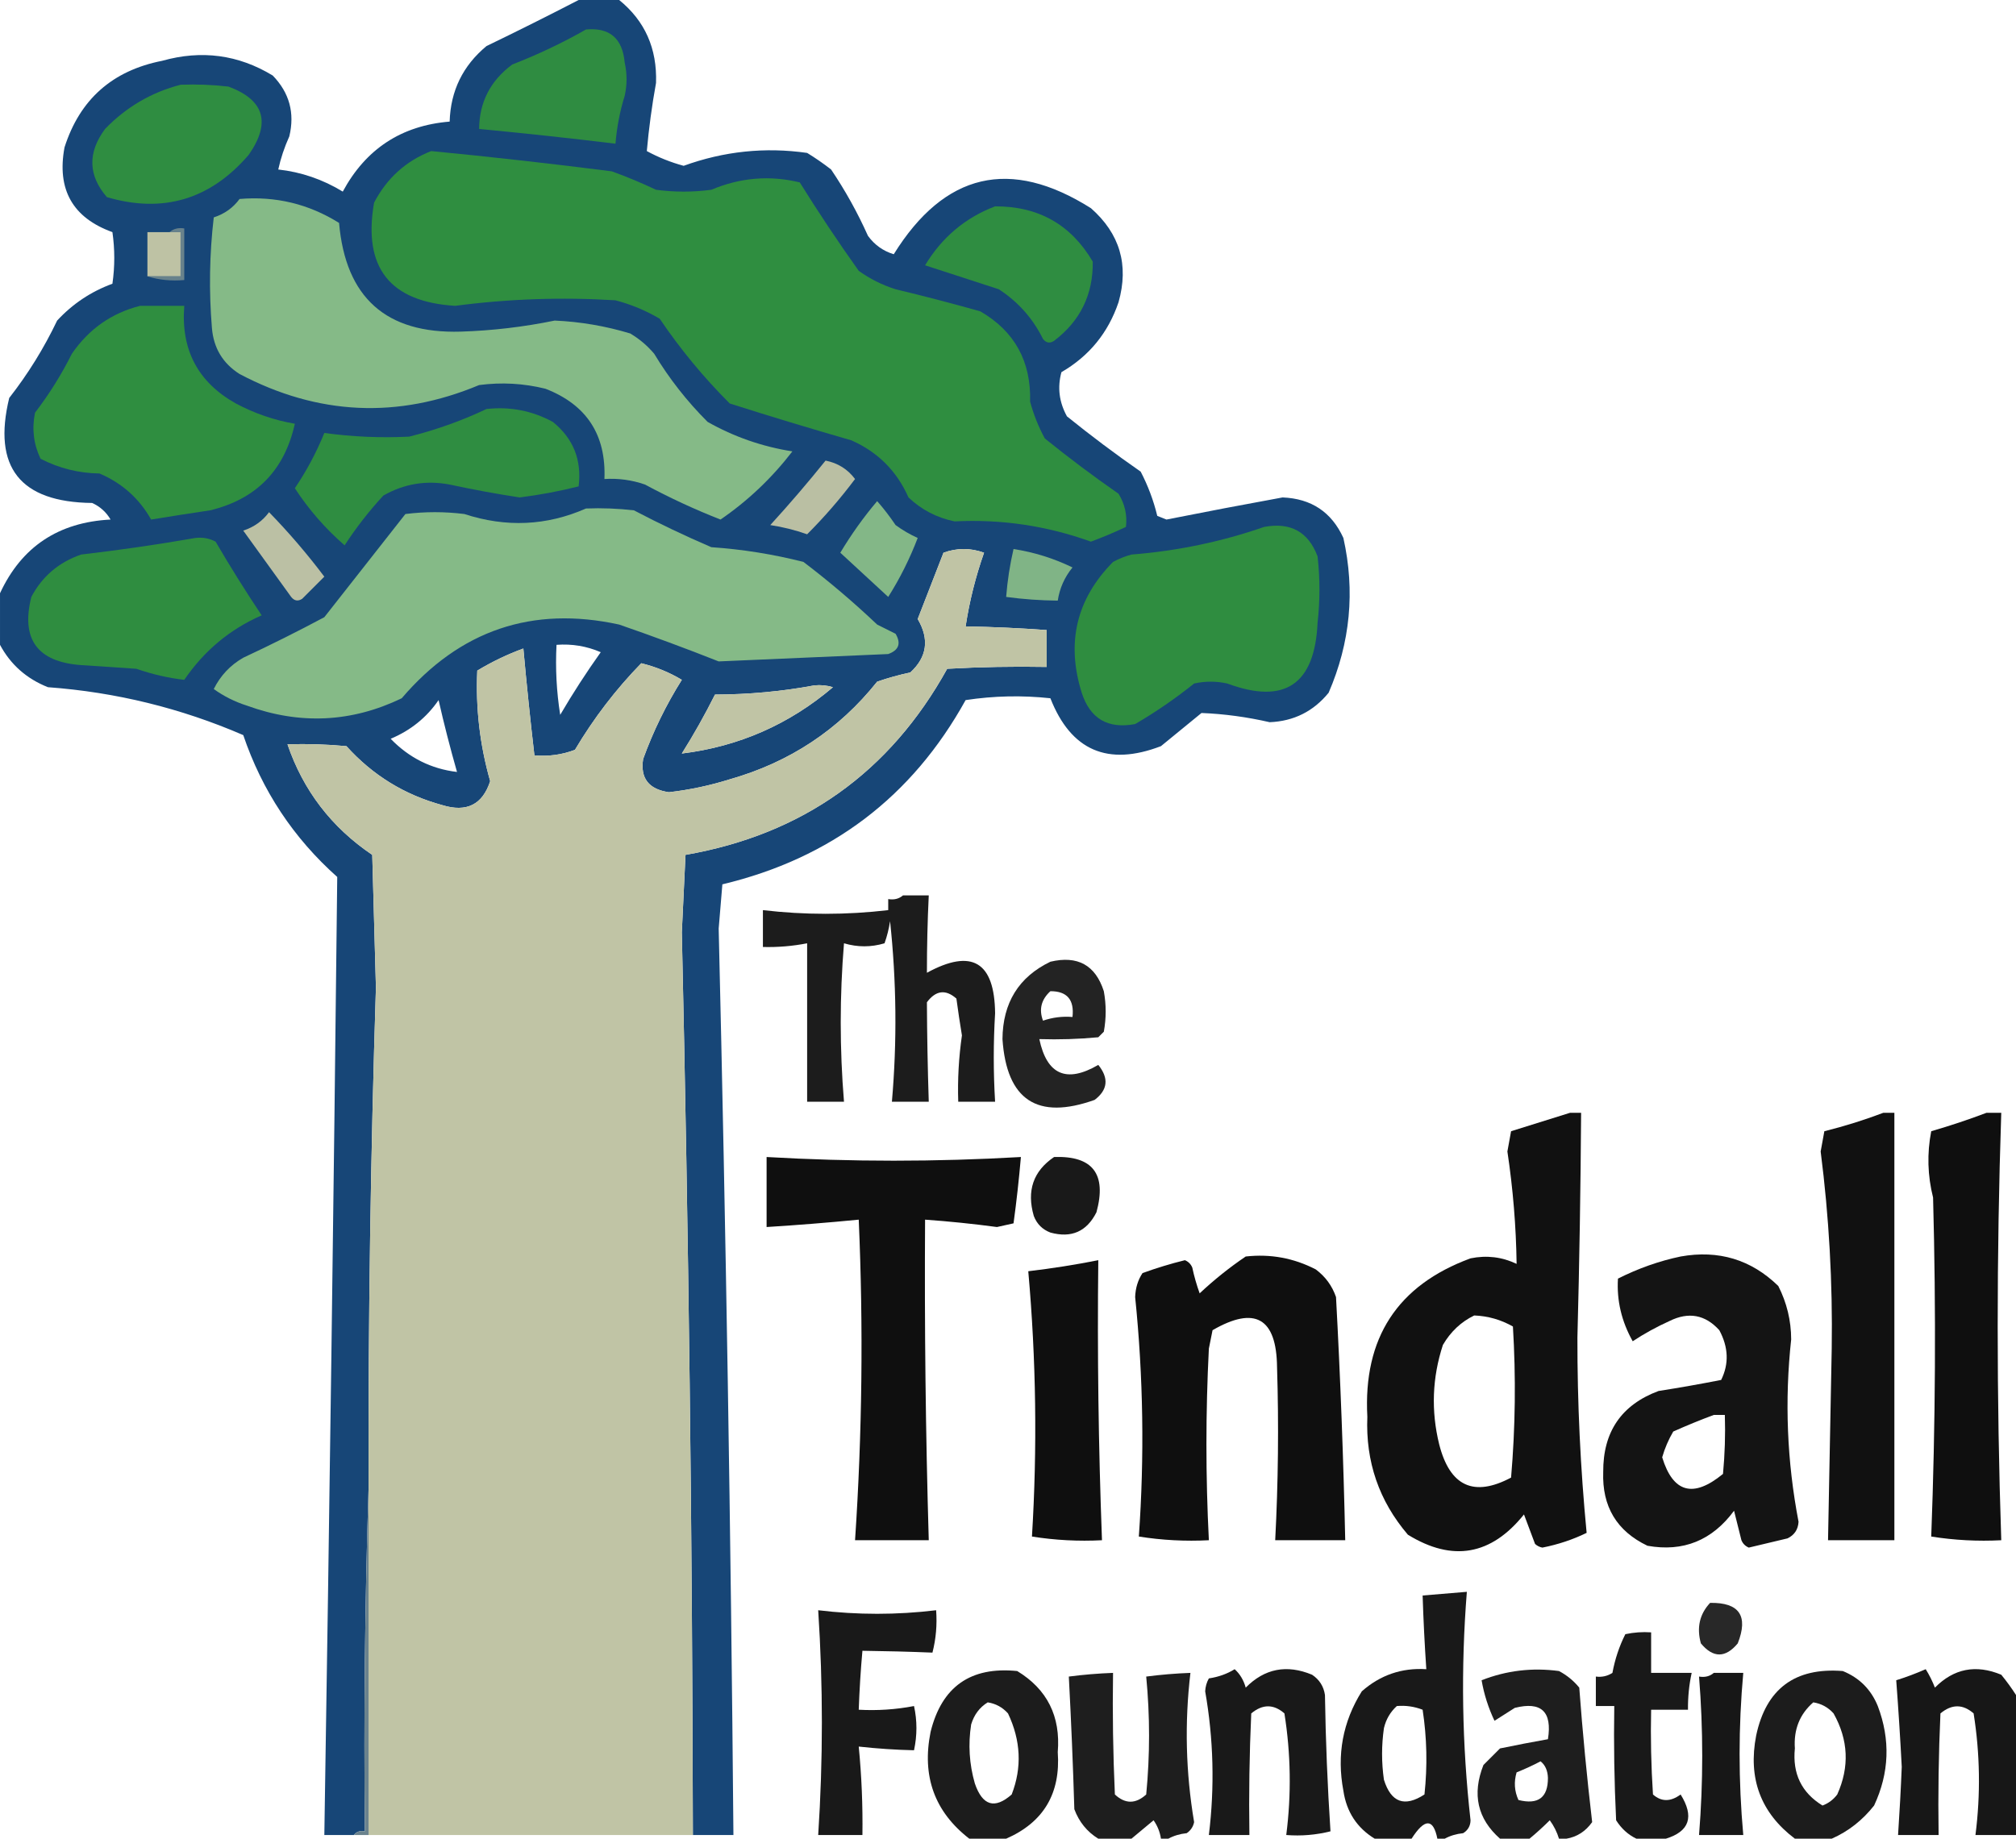 <?xml version="1.0" encoding="UTF-8"?><svg id="Calque_2" xmlns="http://www.w3.org/2000/svg" viewBox="0 0 547 499"><defs><style>.cls-1{opacity:.94;}.cls-1,.cls-2,.cls-3,.cls-4,.cls-5,.cls-6,.cls-7,.cls-8,.cls-9,.cls-10,.cls-11,.cls-12,.cls-13,.cls-14,.cls-15,.cls-16,.cls-17,.cls-18,.cls-19,.cls-20,.cls-21,.cls-22,.cls-23,.cls-24,.cls-25,.cls-26,.cls-27,.cls-28,.cls-29,.cls-30,.cls-31,.cls-32,.cls-33{fill-rule:evenodd;}.cls-1,.cls-2,.cls-3,.cls-4,.cls-5,.cls-7,.cls-8,.cls-9,.cls-10,.cls-13,.cls-14,.cls-15,.cls-19,.cls-20,.cls-21,.cls-23,.cls-24,.cls-26,.cls-30,.cls-31,.cls-33{isolation:isolate;}.cls-2{opacity:.91;}.cls-3{opacity:.94;}.cls-4{opacity:.89;}.cls-5{fill:#0c3d71;opacity:.95;}.cls-6{fill:#bbc0a4;}.cls-7{opacity:.91;}.cls-8{opacity:.94;}.cls-9{opacity:.9;}.cls-10{opacity:.92;}.cls-11{fill:#2f8c41;}.cls-12{fill:#80b486;}.cls-13{opacity:.88;}.cls-14{opacity:.89;}.cls-15{opacity:.84;}.cls-16{fill:#2f8d40;}.cls-17{fill:#2f8d41;}.cls-18{fill:#2f8e40;}.cls-19{opacity:.89;}.cls-20{opacity:.9;}.cls-21{fill:#c0c4a5;opacity:1;}.cls-22{fill:#6b838d;}.cls-23{opacity:.93;}.cls-24{opacity:.9;}.cls-25{fill:#bec2a4;}.cls-26{opacity:.86;}.cls-27{fill:#85ba87;}.cls-28{fill:#83b787;}.cls-29{fill:#babfa3;}.cls-30{opacity:.88;}.cls-31{opacity:.9;}.cls-32{fill:#68828c;}.cls-33{opacity:.93;}</style></defs><g id="Calque_1-2"><path class="cls-5" d="M157,0h11c6.99,5.67,10.32,13.17,10,22.5-1.12,6.18-1.95,12.35-2.5,18.5,3.18,1.73,6.52,3.06,10,4,10.91-3.96,22.08-5.13,33.5-3.5,2.25,1.38,4.42,2.88,6.5,4.5,3.84,5.68,7.17,11.68,10,18,1.79,2.46,4.12,4.12,7,5,13.78-22.15,31.61-26.32,53.5-12.5,7.85,6.9,10.35,15.4,7.5,25.5-2.8,8.29-7.96,14.63-15.5,19-1.13,4.14-.63,8.14,1.5,12,6.49,5.24,13.15,10.24,20,15,1.99,3.82,3.49,7.82,4.5,12,.83.33,1.67.67,2.5,1,10.48-2.08,20.98-4.08,31.5-6,7.8.31,13.3,3.98,16.5,11,3.22,14.4,1.88,28.4-4,42-4.12,5.06-9.45,7.73-16,8-6.14-1.41-12.3-2.25-18.5-2.5-3.67,3-7.33,6-11,9-14.42,5.53-24.42,1.2-30-13-7.69-.83-15.36-.66-23,.5-14.54,26.29-36.54,42.96-66,50-.33,4-.67,8-1,12,1.96,81.99,3.3,163.99,4,246h-11c-.16-81.68-1.16-163.34-3-245,.33-7,.67-14,1-21,31.76-5.54,55.43-22.37,71-50.5,8.99-.5,17.99-.67,27-.5v-10c-7.32-.54-14.65-.87-22-1,1.04-6.83,2.71-13.5,5-20-3.67-1.33-7.33-1.33-11,0-2.34,6.01-4.67,12.01-7,18,3.21,5.47,2.55,10.31-2,14.5-3.06.65-6.06,1.48-9,2.5-10.4,13.05-23.74,21.88-40,26.5-5.39,1.69-10.89,2.86-16.5,3.5-5.48-.79-7.81-3.79-7-9,2.74-7.57,6.24-14.73,10.5-21.5-3.41-2.04-7.08-3.54-11-4.5-6.9,7.07-12.9,14.91-18,23.5-3.53,1.34-7.19,1.84-11,1.5-1.12-9.65-2.12-19.31-3-29-4.37,1.6-8.53,3.6-12.5,6-.47,10.18.7,20.18,3.5,30-2.07,6.37-6.4,8.54-13,6.5-10.23-2.78-18.9-8.12-26-16-5.32-.5-10.66-.67-16-.5,4.28,12.53,11.94,22.53,23,30,.33,12,.67,24,1,36-1.44,45.32-2.11,90.65-2,136-1,30.83-1.33,61.83-1,93-1.29-.24-2.29.1-3,1h-8c1.38-86.66,2.55-173.33,3.5-260-11.88-10.58-20.38-23.42-25.5-38.5-16.93-7.32-34.6-11.65-53-13-5.79-2.3-10.13-6.13-13-11.5v-14c5.84-12.6,15.84-19.27,30-20-1.19-2.03-2.86-3.53-5-4.5-19.56-.21-27.06-9.71-22.5-28.5,5.09-6.5,9.42-13.5,13-21,4.2-4.54,9.2-7.87,15-10,.67-4.67.67-9.33,0-14-10.79-3.9-15.12-11.57-13-23,4.15-13.01,12.98-20.84,26.5-23.5,10.67-3,20.67-1.67,30,4,4.52,4.66,6.02,10.16,4.5,16.5-1.35,3-2.35,6-3,9,6.24.69,12.07,2.69,17.5,6,6.25-11.58,15.91-17.92,29-19,.25-8.34,3.58-15.17,10-20.5,8.45-4.08,16.78-8.25,25-12.5ZM151,175c4.18-.31,8.18.35,12,2-3.92,5.5-7.58,11.16-11,17-1-6.3-1.33-12.63-1-19ZM221,186c1.7-.16,3.37,0,5,.5-11.87,10.1-25.54,16.1-41,18,3.25-5.17,6.25-10.51,9-16,9.23-.03,18.23-.86,27-2.5ZM119,190c1.46,6.44,3.13,12.94,5,19.5-7-.83-13-3.83-18-9,5.44-2.29,9.77-5.79,13-10.5Z"/><path class="cls-11" d="M159,8c6.41-.59,9.91,2.41,10.5,9,.67,3,.67,6,0,9-1.31,4.25-2.15,8.59-2.5,13-12.32-1.5-24.65-2.83-37-4,.05-7.25,3.05-13.09,9-17.5,6.98-2.71,13.65-5.87,20-9.5Z"/><path class="cls-17" d="M49,23c4.35-.17,8.68,0,13,.5,9.73,3.62,11.57,9.79,5.5,18.5-10.42,12.14-23.25,15.98-38.5,11.5-5.09-5.89-5.26-12.06-.5-18.5,5.77-5.96,12.61-9.96,20.5-12Z"/><path class="cls-18" d="M117,41c16.34,1.58,32.68,3.41,49,5.5,4.08,1.47,8.08,3.14,12,5,5,.67,10,.67,15,0,7.86-3.31,15.86-3.98,24-2,5.09,8.17,10.42,16.17,16,24,3.05,2.19,6.39,3.86,10,5,7.73,1.85,15.4,3.85,23,6,9.29,5.39,13.79,13.56,13.5,24.5.94,3.49,2.27,6.83,4,10,6.49,5.24,13.15,10.24,20,15,1.72,2.82,2.39,5.82,2,9-3.1,1.46-6.27,2.8-9.5,4-11.94-4.31-24.28-6.14-37-5.5-4.81-.99-8.98-3.16-12.5-6.5-3.17-7.17-8.33-12.33-15.5-15.5-11.05-3.18-22.05-6.51-33-10-7.09-7.08-13.42-14.75-19-23-3.77-2.22-7.77-3.89-12-5-14.56-.9-29.06-.4-43.5,1.5-17.74-1.08-25.07-10.41-22-28,3.49-6.67,8.66-11.33,15.5-14Z"/><path class="cls-27" d="M65,54c9.75-.82,18.75,1.34,27,6.5,1.76,20.26,12.76,30.1,33,29.5,8.58-.27,17.08-1.27,25.5-3,6.99.31,13.82,1.48,20.5,3.5,2.46,1.46,4.63,3.29,6.5,5.5,4.07,6.74,8.9,12.91,14.5,18.5,7.14,4.04,14.81,6.71,23,8-5.59,7.26-12.09,13.42-19.5,18.5-6.97-2.73-13.8-5.9-20.5-9.5-3.56-1.24-7.23-1.74-11-1.5.49-12-4.84-20.17-16-24.5-5.93-1.47-11.93-1.8-18-1-22.06,9.23-43.72,8.23-65-3-4.56-2.9-7.06-7.07-7.5-12.5-.83-10.02-.67-20.02.5-30,2.93-.95,5.26-2.62,7-5Z"/><path class="cls-17" d="M270,56c11.77-.04,20.6,4.96,26.5,15,.11,8.94-3.39,16.11-10.5,21.5-1.14.75-2.14.58-3-.5-2.76-5.59-6.76-10.09-12-13.5-6.67-2.17-13.33-4.33-20-6.5,4.57-7.58,10.9-12.91,19-16Z"/><path class="cls-25" d="M46,63h3v12h-9v-12h6Z"/><path class="cls-32" d="M46,63c1.07-.93,2.4-1.27,4-1v14c-3.54.31-6.88-.02-10-1h9v-12h-3Z"/><path class="cls-18" d="M38,83h12c-.96,11.91,3.71,20.75,14,26.5,5.06,2.7,10.4,4.54,16,5.5-2.8,12.64-10.47,20.47-23,23.5-5.36.8-10.69,1.63-16,2.5-3.22-5.72-7.89-9.89-14-12.5-5.66-.08-11-1.42-16-4-1.89-3.97-2.39-8.13-1.5-12.5,3.83-5,7.17-10.33,10-16,4.61-6.71,10.78-11.04,18.5-13Z"/><path class="cls-17" d="M132,111c6.39-.71,12.39.46,18,3.5,5.56,4.5,7.89,10.34,7,17.5-5.26,1.32-10.6,2.32-16,3-6.36-.97-12.69-2.14-19-3.5-6.39-1.21-12.39-.21-18,3-3.88,4.21-7.38,8.71-10.5,13.5-5.26-4.59-9.76-9.75-13.5-15.5,3.18-4.7,5.85-9.7,8-15,7.6,1.05,15.27,1.38,23,1,7.35-1.84,14.35-4.34,21-7.5Z"/><path class="cls-29" d="M224,125c3.32.66,5.99,2.32,8,5-3.99,5.32-8.32,10.32-13,15-3.25-1.15-6.58-1.98-10-2.5,5.21-5.71,10.21-11.54,15-17.5Z"/><path class="cls-28" d="M238,136c1.77,2.01,3.43,4.17,5,6.5,1.88,1.38,3.88,2.54,6,3.5-2.17,5.68-4.84,11.01-8,16-4.36-4.03-8.69-8.03-13-12,2.97-4.96,6.3-9.63,10-14Z"/><path class="cls-27" d="M159,138c4.35-.17,8.68,0,13,.5,6.85,3.59,13.85,6.92,21,10,8.46.58,16.8,1.91,25,4,6.96,5.29,13.63,10.96,20,17,1.67.83,3.33,1.67,5,2.5,1.55,2.63.88,4.46-2,5.5-15.37.68-30.7,1.35-46,2-8.92-3.53-17.92-6.86-27-10-23.55-5.15-43.21,1.52-59,20-13.61,6.57-27.61,7.24-42,2-3.25-1.03-6.25-2.53-9-4.5,1.81-3.64,4.47-6.47,8-8.5,7.46-3.48,14.79-7.15,22-11,7.33-9.33,14.67-18.67,22-28,5.33-.67,10.67-.67,16,0,11.32,3.7,22.32,3.2,33-1.5Z"/><path class="cls-6" d="M73,139c5.34,5.48,10.34,11.32,15,17.5l-6,6c-1.14.75-2.14.58-3-.5-4.33-6-8.67-12-13-18,2.92-.95,5.25-2.62,7-5Z"/><path class="cls-16" d="M343,143c7.15-1.34,11.99,1.32,14.5,8,.67,6,.67,12,0,18-.76,16.78-8.92,22.28-24.5,16.5-3-.67-6-.67-9,0-5.06,4.06-10.39,7.72-16,11-7.39,1.39-12.22-1.44-14.5-8.5-4.26-13.63-1.42-25.46,8.5-35.5,1.59-.86,3.25-1.53,5-2,12.44-.98,24.44-3.48,36-7.5Z"/><path class="cls-16" d="M53,146c1.97-.24,3.8.09,5.5,1,3.97,6.8,8.14,13.47,12.5,20-8.61,3.76-15.61,9.6-21,17.5-4.35-.5-8.69-1.5-13-3-5-.33-10-.67-15-1-11.87-.86-16.37-7.03-13.5-18.5,2.94-5.57,7.44-9.4,13.5-11.5,10.52-1.23,20.86-2.73,31-4.5Z"/><path class="cls-21" d="M188,498h-88v-94c-.11-45.35.56-90.68,2-136-.33-12-.67-24-1-36-11.06-7.47-18.72-17.47-23-30,5.34-.17,10.68,0,16,.5,7.1,7.88,15.77,13.22,26,16,6.6,2.04,10.93-.13,13-6.5-2.8-9.82-3.97-19.82-3.5-30,3.97-2.4,8.13-4.4,12.5-6,.88,9.69,1.88,19.35,3,29,3.81.34,7.47-.16,11-1.5,5.1-8.59,11.1-16.43,18-23.5,3.92.96,7.59,2.46,11,4.5-4.26,6.77-7.76,13.93-10.5,21.5-.81,5.21,1.52,8.21,7,9,5.61-.64,11.11-1.81,16.5-3.5,16.26-4.62,29.6-13.45,40-26.5,2.94-1.02,5.94-1.85,9-2.5,4.55-4.19,5.21-9.03,2-14.5,2.33-5.99,4.66-11.99,7-18,3.67-1.33,7.33-1.33,11,0-2.29,6.5-3.96,13.17-5,20,7.35.13,14.68.46,22,1v10c-9.01-.17-18.01,0-27,.5-15.57,28.13-39.24,44.96-71,50.5-.33,7-.67,14-1,21,1.84,81.66,2.84,163.32,3,245ZM221,186c-8.77,1.64-17.77,2.47-27,2.5-2.75,5.49-5.75,10.83-9,16,15.46-1.9,29.13-7.9,41-18-1.63-.49-3.3-.66-5-.5Z"/><path class="cls-12" d="M275,149c5.58.86,10.92,2.53,16,5-2.16,2.65-3.49,5.65-4,9-4.69-.04-9.36-.37-14-1,.34-4.39,1.01-8.73,2-13Z"/><path class="cls-19" d="M245,243h7c-.34,7.01-.5,14.01-.5,21,12.19-6.66,18.36-2.99,18.5,11-.48,7.95-.48,15.95,0,24h-10c-.2-6.03.14-12.03,1-18-.55-3.33-1.05-6.66-1.5-10-2.92-2.57-5.58-2.24-8,1,.04,8.99.21,17.99.5,27h-10c1.42-16.35,1.25-32.68-.5-49-.31,2.06-.81,4.06-1.5,6-3.65,1.09-7.32,1.09-11,0-1.18,14.31-1.18,28.65,0,43h-10v-43c-3.95.77-7.95,1.11-12,1v-10c11.33,1.33,22.67,1.33,34,0v-3c1.6.27,2.93-.07,4-1Z"/><path class="cls-26" d="M285,261c7.39-1.75,12.22.92,14.5,8,.67,3.67.67,7.33,0,11l-1.5,1.5c-5.32.5-10.66.67-16,.5,2.05,9.69,7.38,12.02,16,7,2.92,3.63,2.58,6.79-1,9.5-15.55,5.55-23.88.05-25-16.5.08-9.86,4.41-16.86,13-21ZM285,269c4.52-.02,6.52,2.31,6,7-2.75-.23-5.42.11-8,1-1.15-3.05-.49-5.72,2-8Z"/><path class="cls-23" d="M426,302h3c-.13,20.34-.46,40.67-1,61-.03,17.74.81,35.41,2.5,53-3.75,1.83-7.75,3.16-12,4-.77-.14-1.44-.48-2-1-1-2.67-2-5.33-3-8-8.91,11.11-19.41,12.94-31.5,5.5-7.83-9.17-11.5-19.83-11-32-1.16-21.38,8.17-35.71,28-43,4.37-.89,8.53-.39,12.5,1.5-.14-10.19-.98-20.36-2.5-30.5.33-1.83.67-3.67,1-5.5,5.45-1.69,10.78-3.36,16-5ZM400,357c3.76.15,7.26,1.15,10.5,3,.83,13.68.67,27.35-.5,41-10.1,5.37-16.6,2.37-19.5-9-2.24-9.11-1.9-18.11,1-27,2.1-3.6,4.93-6.27,8.5-8Z"/><path class="cls-33" d="M511,302h3v116h-18c.33-17.33.67-34.67,1-52,.27-17.92-.73-35.75-3-53.5.33-1.83.67-3.67,1-5.5,5.54-1.38,10.87-3.05,16-5Z"/><path class="cls-3" d="M539,302h4c-1.29,38.67-1.29,77.33,0,116-6.37.33-12.7,0-19-1,1.16-30.62,1.33-61.29.5-92-1.5-5.98-1.67-11.98-.5-18,5.17-1.5,10.17-3.17,15-5Z"/><path class="cls-8" d="M208,314c23,1.33,46,1.33,69,0-.52,6.03-1.18,12.03-2,18-1.5.33-3,.67-4.5,1-6.49-.87-12.99-1.54-19.5-2-.18,29.01.15,58.01,1,87h-20c1.94-28.97,2.27-57.97,1-87-8.32.81-16.65,1.48-25,2v-19Z"/><path class="cls-24" d="M286,314c10.5-.38,14.33,4.62,11.5,15-2.63,5.23-6.8,7.07-12.5,5.5-2.17-.83-3.67-2.33-4.5-4.5-1.98-6.84-.15-12.17,5.5-16Z"/><path class="cls-3" d="M338,341c6.72-.75,13.05.42,19,3.5,2.61,1.94,4.44,4.44,5.5,7.5,1.19,21.96,2.02,43.96,2.5,66h-19c.82-15.66.99-31.33.5-47-.15-13.32-5.99-16.66-17.5-10-.33,1.67-.67,3.33-1,5-.88,17.32-.88,34.66,0,52-6.37.33-12.7,0-19-1,1.54-21.68,1.21-43.35-1-65,.09-2.46.76-4.63,2-6.5,3.77-1.37,7.61-2.54,11.5-3.5.95.4,1.61,1.07,2,2,.51,2.38,1.18,4.71,2,7,3.96-3.71,8.13-7.05,12.5-10Z"/><path class="cls-10" d="M456,341c10.31-1.84,19.14.83,26.5,8,2.31,4.54,3.48,9.37,3.5,14.5-1.81,16.62-1.14,33.12,2,49.5-.13,2.1-1.13,3.6-3,4.5-3.5.83-7,1.67-10.5,2.5-.95-.4-1.61-1.07-2-2-.67-2.67-1.33-5.33-2-8-5.96,8.07-13.8,11.24-23.5,9.5-8.33-3.98-12.33-10.65-12-20-.07-10.91,4.93-18.24,15-22,5.69-.89,11.35-1.89,17-3,2.16-4.37,1.99-8.87-.5-13.5-3.82-4.22-8.32-5.05-13.5-2.5-3.49,1.58-6.83,3.41-10,5.5-3.03-5.4-4.37-11.07-4-17,5.52-2.78,11.18-4.78,17-6ZM465,384h3c.17,5.34,0,10.68-.5,16-8.06,6.63-13.56,5.13-16.5-4.5.7-2.45,1.7-4.79,3-7,3.71-1.66,7.38-3.16,11-4.5Z"/><path class="cls-1" d="M298,342c-.29,25.17.04,50.5,1,76-6.37.33-12.7,0-19-1,1.47-24.01,1.14-48.01-1-72,6.5-.77,12.83-1.77,19-3Z"/><path class="cls-24" d="M392,499h-2c-1.11-5.56-3.44-5.56-7,0h-10c-4.81-2.94-7.65-7.27-8.5-13-1.84-9.74-.17-18.74,5-27,5.01-4.42,10.85-6.42,17.5-6-.45-6.66-.79-13.33-1-20,4-.33,8-.67,12-1-1.65,20.72-1.32,41.38,1,62-.03,1.53-.7,2.7-2,3.5-1.88.2-3.55.7-5,1.5ZM379,463c2.42-.21,4.75.13,7,1,1.17,7.64,1.33,15.31.5,23-5.4,3.52-9.07,2.18-11-4-.67-4.67-.67-9.33,0-14,.56-2.39,1.73-4.39,3.5-6Z"/><path class="cls-15" d="M464,435c7.94-.13,10.44,3.54,7.5,11-3.33,4-6.67,4-10,0-1.19-4.28-.35-7.95,2.5-11Z"/><path class="cls-20" d="M222,437c10.66,1.29,21.33,1.29,32,0,.29,3.94-.04,7.77-1,11.5-6.3-.26-12.63-.42-19-.5-.48,5.32-.81,10.65-1,16,5.07.28,10.07-.05,15-1,.87,3.96.87,7.96,0,12-5.02-.11-10.02-.45-15-1,.78,7.98,1.11,15.98,1,24h-12c1.33-20.33,1.33-40.67,0-61Z"/><path class="cls-31" d="M452,499h-8c-2.26-1.09-4.09-2.76-5.5-5-.5-10.33-.67-20.66-.5-31h-5v-8c1.64.21,3.14-.12,4.5-1,.69-3.74,1.86-7.24,3.5-10.5,2.31-.5,4.64-.66,7-.5v11h11c-.71,3.29-1.04,6.62-1,10h-10c-.17,7.67,0,15.34.5,23,2.28,2.02,4.78,2.02,7.5,0,3.75,6.02,2.42,10.02-4,12Z"/><path class="cls-14" d="M273,499h-10c-9.43-7.3-12.93-16.97-10.5-29,3.03-12.27,10.86-17.77,23.5-16.5,8.14,4.95,11.81,12.29,11,22,.81,11.22-3.85,19.06-14,23.5ZM268,462c2.18.34,4.01,1.34,5.5,3,3.49,7.36,3.83,14.69,1,22-4.6,4.06-7.93,3.06-10-3-1.51-5.25-1.84-10.58-1-16,.8-2.65,2.3-4.65,4.5-6Z"/><path class="cls-9" d="M335,453c1.43,1.29,2.43,2.96,3,5,5.13-5.19,11.13-6.35,18-3.5,1.99,1.32,3.15,3.15,3.5,5.5.19,12.38.69,24.71,1.5,37-3.95.99-7.95,1.32-12,1,1.41-11.04,1.24-22.04-.5-33-2.92-2.56-5.92-2.56-9,0-.5,10.99-.67,21.99-.5,33h-11c1.6-13.05,1.27-26.05-1-39,.07-1.27.4-2.44,1-3.5,2.6-.39,4.94-1.22,7-2.5Z"/><path class="cls-30" d="M425,499h-2c-.55-1.8-1.38-3.47-2.5-5-1.81,1.8-3.64,3.47-5.5,5h-8c-6.13-5.41-7.63-12.08-4.5-20l4.5-4.5c4.33-.9,8.67-1.73,13-2.5,1.2-7.49-1.8-10.32-9-8.5-1.83,1.17-3.67,2.33-5.5,3.5-1.67-3.52-2.84-7.19-3.5-11,6.76-2.65,13.76-3.48,21-2.5,2.12,1.12,3.96,2.62,5.5,4.5.91,12.2,2.08,24.37,3.5,36.5-1.78,2.51-4.11,4.01-7,4.5ZM418,478c1.27,1.01,1.93,2.51,2,4.5.02,5.34-2.65,7.34-8,6-1.1-2.4-1.27-4.9-.5-7.5,2.29-.92,4.46-1.92,6.5-3Z"/><path class="cls-4" d="M497,499h-10c-9.26-7.01-12.76-16.34-10.5-28,2.69-12.68,10.52-18.52,23.5-17.5,4.5,1.83,7.67,5,9.5,9.5,3.46,9.15,3.13,18.15-1,27-3.16,4.01-6.99,7.01-11.5,9ZM492,462c2.18.34,4.01,1.34,5.5,3,4.03,7.19,4.36,14.52,1,22-1.06,1.4-2.39,2.4-4,3-5.69-3.49-8.19-8.66-7.5-15.5-.35-5.14,1.32-9.31,5-12.5Z"/><path class="cls-7" d="M547,460v38h-11c1.41-11.04,1.24-22.04-.5-33-2.92-2.56-5.92-2.56-9,0-.5,10.99-.67,21.99-.5,33h-11c.41-6.16.75-12.32,1-18.5-.41-7.88-.91-15.71-1.5-23.5,2.72-.85,5.38-1.85,8-3,.98,1.56,1.81,3.23,2.5,5,5.13-5.19,11.13-6.35,18-3.5,1.48,1.81,2.81,3.64,4,5.5Z"/><path class="cls-13" d="M317,499h-2c-.27-1.81-.94-3.48-2-5-2.04,1.72-4.04,3.39-6,5h-9c-3.06-1.89-5.22-4.56-6.5-8-.36-12.01-.86-24.01-1.5-36,3.98-.52,7.98-.85,12-1-.17,11.01,0,22.01.5,33,2.8,2.61,5.63,2.61,8.5,0,1.03-10.66,1.03-21.33,0-32,3.98-.52,7.98-.85,12-1-1.61,13.56-1.27,27.06,1,40.5-.26,1.26-.93,2.26-2,3-1.88.2-3.55.7-5,1.5Z"/><path class="cls-2" d="M465,454h8c-1.33,14.67-1.33,29.33,0,44h-12c1.15-14.31,1.15-28.65,0-43,1.6.27,2.93-.07,4-1Z"/><path class="cls-22" d="M100,404v94h-4c.71-.9,1.71-1.24,3-1-.33-31.17,0-62.17,1-93Z"/></g></svg>